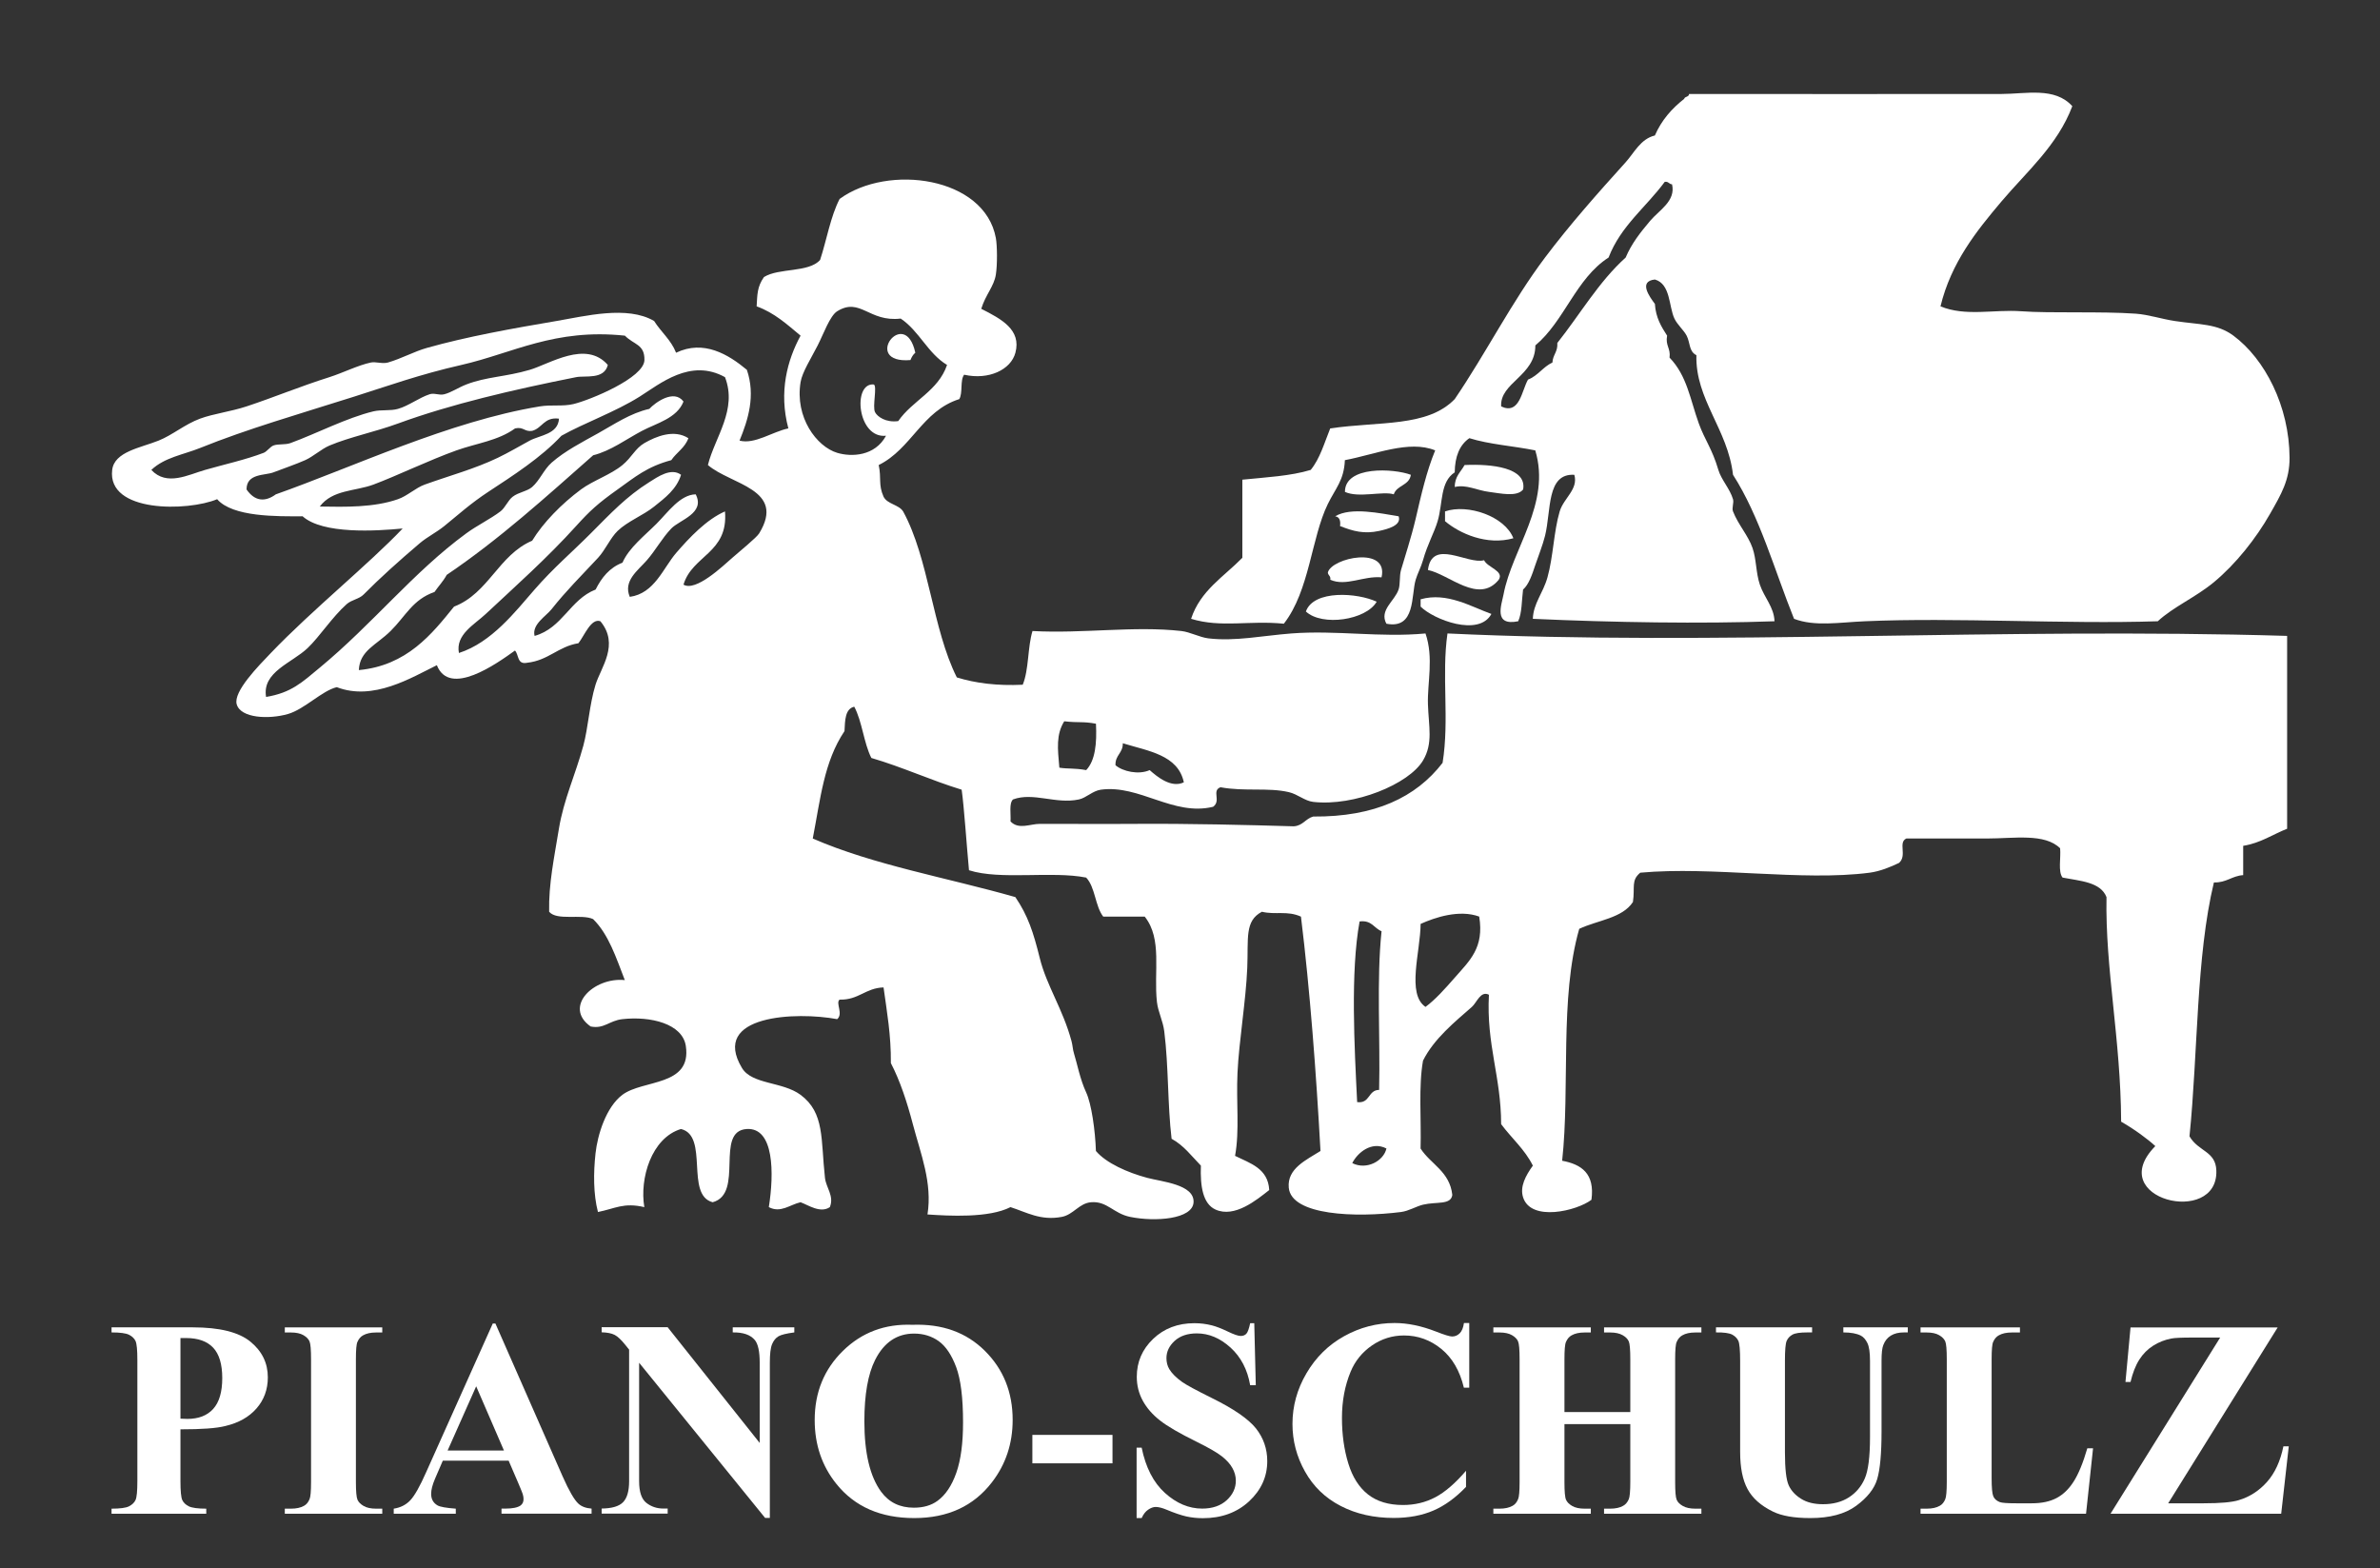<svg enable-background="new 0 0 390 257" viewBox="0 0 390 257" xmlns="http://www.w3.org/2000/svg"><rect x="0" y="0" width="390" height="257" fill="#333333" stroke="none"/><g fill="#fff"><g clip-rule="evenodd" fill-rule="evenodd"><path d="m149.99 57.8c-.37.29-.61.73-.8 1.2-8.15.66-.9-9.03.8-1.2z"/><path d="m339.58 17.4c-2.43 6.43-7.47 10.72-11.6 15.6-4.08 4.83-8.26 10.01-10 17.2 4.13 1.7 8.72.48 13.2.8 4.9.36 13.01-.01 18.8.4 2.09.15 4.2.87 6.4 1.2 4.17.63 6.91.41 9.6 2.4 5.15 3.82 9.16 11.56 9.2 20 .02 3.67-1.39 6.02-3.2 9.2-2.31 4.06-5.63 8.24-9.2 11.2-3.02 2.5-6.62 4.02-9.2 6.4-15.29.5-33.03-.66-48 0-4.19.18-8.19.9-11.6-.4-3.21-7.99-5.62-16.78-10-23.6-.86-7.5-6.19-12.34-6-19.6-1.25-.62-.99-2.02-1.6-3.2-.47-.91-1.52-1.78-2-2.8-.94-2-.61-5.66-3.2-6.4-2.78.29-.82 2.89 0 4 .14 2.26 1.06 3.74 2 5.2-.31 1.65.61 2.05.4 3.6 2.88 2.97 3.38 6.87 4.8 10.8.97 2.69 2.17 4.1 3.2 7.6.48 1.62 1.89 3.08 2.4 4.8.18.6-.23 1.42 0 2 .85 2.18 2.48 3.92 3.2 6 .65 1.88.54 4.04 1.2 6 .72 2.13 2.33 3.69 2.4 6-12 .43-26.42.2-39.6-.4.09-2.55 1.68-4.21 2.4-6.8.95-3.39 1.03-7.55 2-10.8.67-2.22 3.08-3.61 2.4-6-4.59-.27-3.77 5.86-4.8 10-.4 1.59-1.12 3.36-1.6 4.8-.51 1.52-1.05 3.19-2 4-.23 1.77-.17 3.83-.8 5.2-4.14.84-2.71-2.74-2.4-4.4 1.42-7.51 7.82-14.88 5.2-23.6-3.55-.72-7.56-.98-10.8-2-1.58 1.09-2.37 2.96-2.4 5.6-2.42 1.57-1.92 5.01-2.8 8-.52 1.79-1.65 3.74-2.4 6.4-.32 1.13-.9 2.19-1.2 3.2-.76 2.55.02 8.15-4.8 7.2-1.2-2.23 1.36-3.71 2-5.6.3-.9.11-2.19.4-3.2.62-2.15 1.66-5.25 2.4-8.4.9-3.87 1.78-7.77 3.2-11.2-4.28-1.75-9.9.69-14.8 1.6-.14 3.31-1.53 4.6-2.8 7.2-2.71 5.55-2.98 14.19-7.2 19.6-5.72-.57-10.25.71-15.2-.8 1.51-4.63 5.37-6.9 8.4-10 0-4.27 0-8.53 0-12.8 3.88-.39 7.93-.6 11.2-1.6 1.51-1.83 2.24-4.43 3.2-6.8 8.08-1.19 15.93-.18 20.4-4.8 5.14-7.55 9.38-16.01 14.8-23.2 4.05-5.38 8.59-10.5 13.2-15.6 1.42-1.57 2.44-3.83 4.8-4.4 1.09-2.51 2.78-4.42 4.8-6 .1-.43.79-.27.8-.8 15.9.03 34.95 0 51.2 0 4.02 0 8.73-1.19 11.6 2zm-66.79 12.4c-3.05 4.15-7.2 7.2-9.2 12.4-5.36 3.44-7.21 10.39-12 14.4.02 4.98-5.86 6.1-5.6 10 3.04 1.42 3.35-2.58 4.4-4.4 1.63-.63 2.45-2.08 4-2.8.06-1.27.91-1.76.8-3.2 3.72-4.68 6.78-10.02 11.2-14 .96-2.28 2.39-4.09 4-6 1.49-1.77 4.25-3.26 3.6-6-.52-.02-.56-.51-1.2-.4z"/><path d="m160.79 50.6c3.32 1.68 6.6 3.43 5.6 7.2-.74 2.79-4.38 4.51-8.4 3.6-.7.9-.19 3.01-.8 4-6.08 1.92-7.84 8.16-13.2 10.8.47 2.19-.09 3.2.8 5.2.63 1.23 2.47 1.26 3.2 2.4 4.24 7.75 4.79 19.21 8.8 27.2 3.05.95 6.6 1.4 10.8 1.2 1.02-2.45.79-6.15 1.6-8.8 8.33.45 16.64-.87 24.4 0 1.41.16 3 1.03 4.4 1.2 4.37.53 8.92-.44 13.6-.8 7.38-.57 14.55.7 22 0 1.37 3.99.29 8.06.4 11.6.12 3.68.87 6.38-.8 9.2-2.32 3.92-11.3 7.56-18 6.8-1.4-.16-2.53-1.26-4-1.6-3.38-.79-7.22-.07-11.2-.8-1.49.57.16 2.2-1.2 3.2-6.53 1.59-12.05-3.66-18.4-2.8-1.36.19-2.38 1.34-3.6 1.6-3.8.81-7.47-1.24-10.8 0-.67.66-.32 2.35-.4 3.6 1.33 1.4 3.21.4 4.8.4 4.82-.01 10.23.04 15.6 0 8.93-.06 18.14.17 26 .4 1.51-.09 1.94-1.26 3.2-1.6 10.08.08 16.85-3.15 21.2-8.8 1.14-7.08-.19-14.32.8-21.2 43.46 2.05 90.53-1.01 137.59.4v31.6c-2.39.94-4.33 2.34-7.2 2.8v4.8c-1.87.13-2.74 1.26-4.8 1.2-2.93 12.17-2.6 27.85-4 41.6 1.49 2.54 4.29 2.4 4.4 5.6.33 9.25-18.56 4.71-10-4-1.18-1.1-3.43-2.77-5.6-4-.07-13.62-2.62-24.98-2.4-36.8-.98-2.49-4.3-2.63-7.2-3.2-.77-.97-.25-3.21-.4-4.8-2.55-2.5-7.52-1.6-12-1.6-4.59 0-9.26 0-13.2 0-1.4.65.18 2.8-1.2 4-1.42.68-3.12 1.38-4.8 1.6-11.04 1.45-25.75-1.08-37.6 0-1.54 1.28-.84 2.34-1.2 4.8-1.73 2.67-5.81 2.99-8.8 4.4-3.25 11.34-1.49 25.96-2.8 38 3.15.59 5.39 2.08 4.8 6.4-2.42 1.83-9.91 3.63-11.2-.4-.56-1.75.42-3.56 1.6-5.2-1.33-2.67-3.5-4.5-5.2-6.8 0-7.73-2.44-13.03-2-21.2-1.37-.7-1.98 1.28-2.8 2-2.72 2.39-6.21 5.2-8 8.8-.75 4.19-.27 9.6-.4 14.4 1.67 2.59 4.78 3.75 5.2 7.6-.23 1.69-2.56 1.07-4.8 1.6-1.12.27-2.34 1.04-3.6 1.2-7.37.94-18 .59-18.4-4-.28-3.14 2.89-4.53 5.2-6-.71-12.87-1.72-26.32-3.2-38.4-2.24-1.02-4.17-.26-6.4-.8-2.86 1.5-2.2 4.38-2.4 9.2-.22 5.38-1.36 12.03-1.6 17.2-.23 4.85.36 9.48-.4 13.6 2.5 1.23 5.41 2.06 5.6 5.6-2.07 1.63-5.68 4.61-8.8 3.2-2.08-.94-2.52-3.82-2.4-7.2-1.51-1.55-2.81-3.32-4.8-4.4-.67-5.59-.48-11.86-1.2-17.6-.22-1.75-1.02-3.2-1.2-4.8-.56-4.97.92-10.32-2-14-2.27 0-4.53 0-6.8 0-1.34-1.72-1.3-4.83-2.8-6.4-5.68-1.12-14.05.45-19.2-1.2-.39-4.18-.8-10.36-1.2-13.2-5.1-1.56-9.64-3.69-14.8-5.2-1.25-2.48-1.5-5.97-2.8-8.4-1.51.36-1.51 2.22-1.6 4-3.37 5.03-3.93 11.06-5.2 17.6 9.93 4.34 22.1 6.43 33.2 9.6 2.07 3.06 2.94 5.73 4 10 1.13 4.55 3.78 8.32 5.2 13.6.19.69.2 1.38.4 2 .49 1.54.99 4.24 2 6.4.87 1.87 1.49 6.23 1.6 9.6 1.68 1.99 5.19 3.54 8.4 4.4 2.39.64 7.75 1.07 7.6 4-.15 2.79-6.28 3.24-10.4 2.4-2.74-.56-3.76-2.62-6.4-2.4-1.95.16-2.89 2.04-4.8 2.4-3.47.66-5.76-.76-8.4-1.6-3.54 1.82-10.13 1.44-13.6 1.2.82-5.18-1.11-9.9-2.4-14.8-.96-3.65-2.1-7.11-3.6-10 .04-4.58-.65-8.42-1.2-12.4-2.98.09-4.06 2.08-7.2 2-.71.54.65 2.32-.4 3.2-6.64-1.25-20.84-.72-15.6 8 1.64 2.73 6.65 2.21 9.6 4.4 3.98 2.95 3.3 7.3 4 13.6.18 1.63 1.54 2.97.8 4.8-1.56 1.06-3.51-.33-4.8-.8-1.72.38-3.26 1.83-5.2.8.88-5.54.87-13.06-3.6-12.8-5.34.31-.37 10.59-5.6 12-4.55-1.18-.56-10.9-5.2-12-4.84 1.47-6.8 8.12-6 12.8-3.4-.79-4.74.23-7.6.8-.76-2.91-.75-6.41-.4-9.6.33-3.05 1.73-7.59 4.4-9.6 3.38-2.54 11.39-1.34 10.4-8-.55-3.66-5.78-4.92-10.4-4.4-2.16.24-2.98 1.64-5.2 1.2-4.53-3.19.48-8.12 5.6-7.6-1.42-3.65-2.64-7.49-5.2-10-1.92-.88-5.92.32-7.2-1.2-.1-4.55.84-8.93 1.6-13.6.78-4.77 2.71-8.87 4-13.6.8-2.94.99-6.71 2-10 .88-2.84 3.96-6.57.8-10.4-1.52-.56-2.61 2.34-3.6 3.6-3.33.54-4.91 2.82-8.4 3.2-1.68.35-1.34-1.33-2-2-3.01 2.16-10.72 7.68-12.8 2.4-4.22 2.07-10.42 5.9-16.4 3.6-2.41.57-5.29 3.62-8 4.4-3.13.9-7.75.7-8.4-1.6-.58-2.08 3.58-6.29 5.6-8.4 6.74-7.04 16.1-14.6 21.6-20.4-4.32.42-13.09.97-16.4-2-4.19.02-11.47.13-14-2.8-4.81 2.01-18.05 2.26-17.2-4.8.36-2.99 4.63-3.61 7.6-4.8 2.28-.91 4.31-2.68 6.8-3.6 2.2-.81 4.94-1.13 7.6-2 4.48-1.48 8.7-3.25 13.6-4.8 2.21-.7 4.69-1.96 6.8-2.4.78-.16 1.9.26 2.8 0 2.28-.67 4.29-1.81 6.4-2.4 6.49-1.83 13.94-3.17 21.2-4.4 4.66-.79 11.61-2.58 16 0 1.13 1.8 2.77 3.09 3.6 5.2 4.53-2.17 8.56.27 11.6 2.8 1.45 4.23.21 8.17-1.2 11.6 2.48.66 5.4-1.47 8-2-1.6-6-.17-11.19 2-15.2-2.19-1.81-4.26-3.74-7.2-4.8.12-1.95.07-3.18 1.2-4.8 2.46-1.54 7.31-.69 9.2-2.8 1.09-3.31 1.7-7.1 3.2-10 7.95-5.81 23.76-3.62 25.6 6.4.23 1.24.26 4.39 0 6-.3 1.93-1.69 3.3-2.39 5.6zm-13.2 1.6c-5.2.62-6.63-3.54-10.4-1.2-1.2.74-2.28 3.81-3.2 5.6-1.09 2.13-2.53 4.38-2.8 6-.96 5.82 2.65 10.59 6 11.6 2.36.71 6.19.55 8-2.8-4.72.5-5.53-8.75-2-8.4.58.29-.26 3.65.2 4.54.38.74 1.77 1.74 3.8 1.46 2.34-3.39 6.54-4.92 8-9.2-3.16-1.9-4.56-5.57-7.6-7.6zm-59.19 14.4c1.99-.33 3.8.04 5.6-.4 2.71-.66 11.54-4.28 11.6-7.2.05-2.62-1.73-2.49-3.2-4-11.53-1.22-18.34 2.87-26.8 4.8-6.83 1.55-12.1 3.46-17.6 5.2-8.87 2.81-17.56 5.31-25.2 8.4-2.69 1.09-5.84 1.54-8 3.6 2.52 2.72 6.06.78 8.8 0 3.14-.9 6.65-1.67 9.6-2.8.53-.2 1.07-1 1.6-1.2.79-.3 1.93-.08 2.8-.4 4.3-1.57 9.17-4.13 13.6-5.2 1.26-.3 2.77-.05 4-.4 1.75-.49 3.48-1.84 5.2-2.4.8-.26 1.54.22 2.4 0 1.15-.29 2.37-1.13 3.6-1.6 3.35-1.29 6.41-1.23 10.4-2.4 3.25-.95 9.22-4.92 12.8-.8-.61 2.45-3.71 1.7-5.2 2-10.38 2.07-20.51 4.42-29.2 7.6-3.8 1.39-7.84 2.19-11.2 3.6-1.35.57-2.67 1.81-4 2.4-1.56.69-3.5 1.35-5.2 2-1.38.53-4.42.14-4.4 2.8 1.32 1.91 2.98 2.13 4.8.8 12.52-4.42 28.46-11.98 43.2-14.4zm16.4-1.6c-4 2.51-9.05 4.3-12.8 6.4-3.33 3.58-7.97 6.55-12 9.2-2.9 1.91-4.82 3.67-7.2 5.6-1.27 1.03-2.81 1.79-4 2.8-3.48 2.96-6.58 5.75-9.2 8.4-.78.79-1.95.85-2.8 1.6-2.36 2.1-4.44 5.34-6.4 7.2-2.58 2.45-7.49 3.9-6.8 8 4.16-.69 5.9-2.4 8.8-4.8 8.71-7.2 15.34-15.66 24-22 1.74-1.28 3.95-2.35 5.6-3.6.79-.6 1.22-1.79 2-2.4.97-.75 2.39-.89 3.2-1.6 1.27-1.12 1.9-2.85 3.2-4 2.18-1.91 5.01-3.36 7.6-4.8 2.66-1.48 5.29-3.3 8.4-4 .96-1.04 4.06-3.3 5.6-1.2-1.07 2.74-4.41 3.54-6.8 4.8-2.55 1.34-5.13 3.29-8 4-7.72 6.81-15.33 13.74-24 19.6-.56 1.04-1.35 1.85-2 2.8-3.58 1.24-4.73 3.96-7.2 6.4-2.35 2.32-5.06 3.19-5.2 6.4 7.88-.74 11.98-5.91 15.6-10.4 5.68-2.19 7.28-8.45 12.8-10.8 1.81-2.97 4.83-6.05 8-8.4 1.99-1.47 4.88-2.41 6.8-4 1.55-1.28 2.07-2.71 3.6-3.6 1.93-1.11 4.84-2.3 7.2-.8-.56 1.58-1.94 2.33-2.8 3.6-4.02 1.08-5.97 2.79-8.8 4.8-3.21 2.28-4.53 3.49-6.8 6-4.71 5.21-9.96 9.88-14.8 14.4-1.89 1.77-4.98 3.39-4.4 6.4 5.39-1.75 9.22-6.76 12.4-10.4 3.11-3.57 6-5.99 9.2-9.2 3.33-3.34 5.82-6.02 9.6-8.4 1.37-.86 3.57-2.42 5.2-1.2-.74 2.37-2.6 3.76-4.4 5.2-1.83 1.47-4.35 2.41-6 4-1.18 1.14-2.02 3.13-3.2 4.4-2.84 3.04-5.23 5.41-7.6 8.4-.94 1.19-3.27 2.51-2.8 4.4 4.58-1.29 5.78-5.95 10-7.6.98-1.95 2.28-3.59 4.4-4.4 1.08-2.47 3.62-4.41 5.6-6.4 1.88-1.89 3.84-4.74 6.4-4.8 1.61 3.11-2.63 4.18-4 5.6-1.47 1.52-2.62 3.63-4 5.2-1.47 1.68-3.92 3.38-2.8 6 4.05-.55 5.48-4.74 7.6-7.2 2.16-2.5 4.98-5.49 8-6.8.57 6.84-5.36 7.17-6.8 12 2.03 1.19 6.42-3.02 8-4.4 1.2-1.06 3.96-3.29 4.4-4 4.45-7.27-4.68-7.98-8.4-11.2 1.14-4.58 4.87-9.05 2.8-14.4-5.66-3.14-10.66 1.1-14 3.2zm-17.6 5.6c-1.26.2-1.41-.72-2.8-.4-2.78 2.02-6.29 2.42-9.6 3.6-4.45 1.59-9.89 4.22-13.6 5.6-2.98 1.11-6.73.82-8.8 3.6 4.22.07 8.87.17 12.8-1.2 1.56-.54 2.9-1.86 4.4-2.4 4.14-1.49 8.17-2.56 12-4.4 1.71-.82 3.58-1.92 5.2-2.8 1.67-.9 4.64-1.03 4.8-3.6-2.45-.31-2.72 1.55-4.4 2zm87.19 47.59c-1.35 2.2-1.08 4.44-.8 7.6 1.43.23 2.42.04 4.4.4 1.49-1.58 1.76-4.38 1.6-7.6-2.19-.41-2.74-.12-5.2-.4zm9.6 3.6c.03 1.63-1.27 1.93-1.2 3.6 1.18 1.02 3.79 1.61 5.6.8 1.25 1.11 3.54 2.99 5.6 2-.96-4.5-5.82-5.11-10-6.4zm48.8 29.6c-.03 4.57-2.33 11.48.8 13.6 1.61-1.19 3.2-2.97 4.8-4.8 2.44-2.79 4.84-4.89 4-10-3.28-1.2-7.26.15-9.6 1.2zm-10-.4c-1.52 8.26-.84 20.69-.4 29.6 2.15.28 1.75-1.98 3.6-2 .2-8.6-.44-18.04.4-26-1.24-.49-1.61-1.86-3.6-1.6zm-1.2 39.6c2.37 1.18 5.14-.36 5.6-2.4-2.46-1.27-4.78.73-5.6 2.4z"/><path d="m239.99 76.2c4.48-.21 10.23.43 9.6 4-1.02 1.29-3.75.63-5.6.4-1.95-.24-3.72-1.26-5.6-.8-.02-1.75 1-2.47 1.6-3.6z"/><path d="m231.19 77.8c-.24 1.76-2.31 1.69-2.8 3.2-1.75-.57-5.77.64-8-.4-.02-4.31 8.01-3.85 10.8-2.8z"/><path d="m247.99 88.2c-4.34 1.22-8.8-.77-11.2-2.8 0-.53 0-1.07 0-1.6 3.72-1.28 9.81.8 11.2 4.4z"/><path d="m229.19 84.6c.52 1.51-1.83 2.1-3.2 2.4-2.45.53-4.23.06-6.4-.8.11-.91-.1-1.5-.8-1.6 2.58-1.56 7.43-.48 10.4 0z"/><path d="m245.59 95c-3.3 4.05-8.12-.89-11.6-1.6.65-5.24 6.51-.85 9.2-1.6.56 1.2 3.34 1.76 2.4 3.2z"/><path d="m226.39 94.6c-3.01-.26-5.82 1.54-8.4.4.11-.65-.38-.69-.4-1.2.63-2.42 9.98-4.39 8.8.8z"/><path d="m225.59 98.6c-1.75 3.02-8.94 4.08-11.6 1.6 1.28-3.6 8.5-3.07 11.6-1.6z"/><path d="m244.39 100.6c-2.05 3.8-9.46.93-11.6-1.2 0-.4 0-.8 0-1.2 4.33-1.23 8.32 1.24 11.6 2.4z"/></g><path d="m29.57 234.21v8.47c0 1.65.1 2.69.3 3.12s.56.77 1.08 1.03c.52.25 1.47.38 2.85.38v.83h-15.52v-.83c1.41 0 2.37-.13 2.87-.39s.86-.6 1.06-1.03c.2-.42.3-1.46.3-3.11v-19.82c0-1.65-.1-2.69-.3-3.12s-.56-.77-1.07-1.03c-.51-.25-1.46-.38-2.86-.38v-.83h13.31c4.38 0 7.53.78 9.44 2.34s2.86 3.51 2.86 5.85c0 1.98-.62 3.68-1.85 5.09s-2.93 2.37-5.09 2.88c-1.45.38-3.91.55-7.38.55zm0-14.95v13.2c.5.03.87.04 1.13.04 1.83 0 3.24-.54 4.23-1.63s1.49-2.77 1.49-5.06c0-2.27-.5-3.93-1.49-4.98s-2.47-1.58-4.44-1.58h-.92z"/><path d="m62.64 247.21v.83h-15.97v-.83h1.01c.89 0 1.6-.16 2.14-.47.39-.21.69-.57.9-1.08.17-.36.25-1.31.25-2.84v-20.09c0-1.56-.08-2.54-.25-2.93s-.5-.73-1-1.02-1.18-.44-2.04-.44h-1.01v-.83h15.97v.83h-1.01c-.89 0-1.6.16-2.14.47-.39.21-.7.57-.92 1.08-.17.36-.25 1.31-.25 2.84v20.09c0 1.56.09 2.54.26 2.93s.51.73 1.01 1.02 1.18.44 2.04.44z"/><path d="m83.35 239.35h-10.79l-1.28 2.97c-.42.99-.63 1.81-.63 2.46 0 .86.35 1.49 1.04 1.89.41.24 1.4.42 3 .54v.83h-10.17v-.83c1.1-.17 2-.62 2.7-1.36.71-.74 1.58-2.28 2.61-4.61l10.92-24.37h.43l11.01 25.04c1.05 2.37 1.92 3.87 2.59 4.48.51.47 1.23.74 2.16.81v.83h-14.76v-.83h.61c1.19 0 2.02-.17 2.5-.5.33-.24.5-.59.5-1.04 0-.27-.04-.55-.13-.83-.03-.13-.26-.7-.68-1.69zm-.77-1.67-4.55-10.52-4.68 10.52z"/><path d="m109.42 217.5 15.07 18.94v-13.13c0-1.83-.26-3.07-.79-3.72-.72-.87-1.93-1.29-3.63-1.26v-.83h10.09v.83c-1.29.17-2.16.38-2.6.64s-.79.69-1.04 1.28-.37 1.61-.37 3.05v25.43h-.77l-20.65-25.43v19.41c0 1.76.4 2.94 1.2 3.56s1.72.92 2.76.92h.72v.83h-10.82v-.83c1.68-.02 2.85-.36 3.51-1.04.66-.67.99-1.82.99-3.45v-21.55l-.65-.81c-.65-.81-1.22-1.34-1.71-1.6-.5-.26-1.21-.4-2.14-.43v-.83h10.83z"/><path d="m149.52 217.08c4.86-.18 8.82 1.24 11.86 4.26s4.56 6.79 4.56 11.33c0 3.87-1.13 7.28-3.4 10.22-3 3.9-7.24 5.86-12.73 5.86-5.5 0-9.75-1.86-12.75-5.59-2.37-2.94-3.56-6.43-3.56-10.47 0-4.54 1.54-8.31 4.63-11.34s6.89-4.45 11.39-4.27zm.27 1.44c-2.79 0-4.92 1.43-6.37 4.28-1.19 2.34-1.78 5.71-1.78 10.09 0 5.21.92 9.06 2.75 11.55 1.28 1.74 3.06 2.61 5.36 2.61 1.55 0 2.84-.37 3.87-1.12 1.32-.96 2.35-2.5 3.09-4.61s1.1-4.86 1.1-8.25c0-4.04-.38-7.06-1.13-9.07-.75-2-1.71-3.42-2.87-4.25-1.16-.82-2.5-1.23-4.02-1.23z"/><path d="m182.3 239.78h-13.13v-4.66h13.13z"/><path d="m205.53 216.8.25 10.18h-.92c-.44-2.55-1.51-4.61-3.21-6.16-1.71-1.55-3.54-2.33-5.53-2.33-1.53 0-2.74.41-3.64 1.23-.89.82-1.34 1.76-1.34 2.83 0 .67.16 1.28.47 1.8.43.71 1.13 1.4 2.09 2.09.71.5 2.33 1.38 4.88 2.64 3.57 1.76 5.98 3.42 7.23 4.98 1.23 1.56 1.85 3.35 1.85 5.36 0 2.55-1 4.75-2.98 6.59-1.99 1.84-4.52 2.76-7.57 2.76-.96 0-1.87-.1-2.73-.29-.86-.2-1.93-.56-3.22-1.1-.72-.3-1.31-.45-1.78-.45-.39 0-.8.15-1.24.45s-.79.76-1.06 1.37h-.83v-11.53h.83c.66 3.24 1.93 5.72 3.82 7.42 1.88 1.7 3.92 2.56 6.09 2.56 1.68 0 3.02-.46 4.02-1.37 1-.92 1.5-1.98 1.5-3.2 0-.72-.19-1.42-.57-2.09-.38-.68-.97-1.32-1.75-1.93s-2.16-1.4-4.14-2.38c-2.78-1.37-4.78-2.53-5.99-3.49-1.22-.96-2.15-2.03-2.8-3.22s-.98-2.49-.98-3.92c0-2.43.89-4.5 2.68-6.21s4.04-2.57 6.76-2.57c.99 0 1.95.12 2.88.36.7.18 1.56.51 2.58 1 1.01.49 1.72.73 2.13.73.39 0 .7-.12.92-.36.23-.24.44-.82.63-1.73h.67z"/><path d="m240.76 216.8v10.59h-.88c-.66-2.76-1.89-4.88-3.69-6.35s-3.84-2.21-6.13-2.21c-1.91 0-3.66.55-5.25 1.64-1.59 1.1-2.76 2.53-3.49 4.3-.94 2.27-1.42 4.79-1.42 7.57 0 2.73.35 5.22 1.04 7.46.69 2.25 1.77 3.94 3.24 5.09s3.38 1.72 5.72 1.72c1.92 0 3.68-.42 5.28-1.26s3.28-2.29 5.05-4.35v2.64c-1.71 1.79-3.49 3.08-5.35 3.88-1.85.8-4.02 1.21-6.5 1.21-3.26 0-6.15-.65-8.68-1.96-2.53-1.3-4.48-3.18-5.85-5.63-1.38-2.45-2.06-5.05-2.06-7.82 0-2.91.76-5.68 2.29-8.29s3.58-4.64 6.17-6.08 5.34-2.16 8.26-2.16c2.15 0 4.41.47 6.8 1.4 1.38.54 2.26.81 2.64.81.48 0 .9-.18 1.25-.53s.58-.91.69-1.68h.87z"/><path d="m256.36 233.36v9.46c0 1.56.08 2.54.26 2.93.17.39.51.73 1.01 1.02s1.18.44 2.04.44h1.01v.83h-15.97v-.83h1.01c.89 0 1.6-.16 2.14-.47.39-.21.69-.57.9-1.08.17-.36.25-1.31.25-2.84v-20.09c0-1.56-.08-2.54-.25-2.93-.16-.39-.5-.73-1-1.02s-1.18-.44-2.04-.44h-1.01v-.83h15.97v.83h-1.01c-.89 0-1.6.16-2.14.47-.39.21-.7.57-.92 1.08-.17.36-.25 1.31-.25 2.84v8.65h10.79v-8.65c0-1.56-.08-2.54-.25-2.93s-.5-.73-1.01-1.02-1.19-.44-2.05-.44h-.99v-.83h15.95v.83h-.99c-.9 0-1.61.16-2.14.47-.39.21-.7.57-.92 1.08-.17.36-.25 1.31-.25 2.84v20.09c0 1.56.08 2.54.25 2.93.16.39.5.73 1.01 1.02s1.19.44 2.05.44h.99v.83h-15.95v-.83h.99c.9 0 1.61-.16 2.14-.47.39-.21.7-.57.92-1.08.16-.36.25-1.31.25-2.84v-9.46z"/><path d="m281.17 217.5h15.77v.83h-.79c-1.19 0-2 .12-2.44.37s-.76.59-.94 1.03c-.19.44-.28 1.52-.28 3.27v14.96c0 2.73.21 4.54.62 5.43s1.09 1.62 2.04 2.21c.94.59 2.14.88 3.58.88 1.65 0 3.06-.37 4.22-1.11s2.04-1.77 2.61-3.07c.58-1.31.87-3.58.87-6.83v-12.47c0-1.37-.14-2.34-.43-2.93s-.64-.99-1.08-1.22c-.68-.34-1.63-.52-2.86-.52v-.83h10.56v.83h-.63c-.86 0-1.57.17-2.14.52s-.98.86-1.24 1.55c-.2.48-.29 1.34-.29 2.59v11.6c0 3.59-.24 6.18-.71 7.77s-1.63 3.05-3.46 4.39-4.33 2-7.5 2c-2.64 0-4.68-.35-6.12-1.06-1.97-.96-3.36-2.19-4.17-3.7-.81-1.5-1.21-3.52-1.21-6.06v-14.93c0-1.76-.1-2.85-.29-3.28-.2-.43-.53-.77-1.01-1.03-.48-.25-1.37-.38-2.66-.36v-.83z"/><path d="m342.98 237.32-1.15 10.72h-27.12v-.83h1.01c.89 0 1.6-.16 2.14-.47.39-.21.69-.57.9-1.08.16-.36.25-1.31.25-2.84v-20.09c0-1.56-.08-2.54-.25-2.93s-.5-.73-1-1.02-1.18-.44-2.04-.44h-1.01v-.83h16.29v.83h-1.33c-.89 0-1.6.16-2.14.47-.39.21-.7.57-.92 1.08-.17.36-.25 1.31-.25 2.84v19.46c0 1.56.09 2.56.27 2.98.18.43.53.75 1.06.96.37.14 1.28.2 2.72.2h2.54c1.62 0 2.97-.29 4.05-.86s2.02-1.47 2.8-2.7c.79-1.23 1.54-3.05 2.24-5.45z"/><path d="m373.24 217.5-17.95 28.83h5.81c2.75 0 4.67-.17 5.77-.52 1.79-.54 3.33-1.54 4.62-2.99s2.18-3.39 2.68-5.82h.88l-1.24 11.04h-27.97l17.97-28.87h-4.53c-1.76 0-2.91.05-3.47.16-1.05.2-2.04.58-2.96 1.16s-1.69 1.35-2.3 2.31-1.08 2.18-1.43 3.65h-.83l.83-8.94h24.12z"/></g></svg>